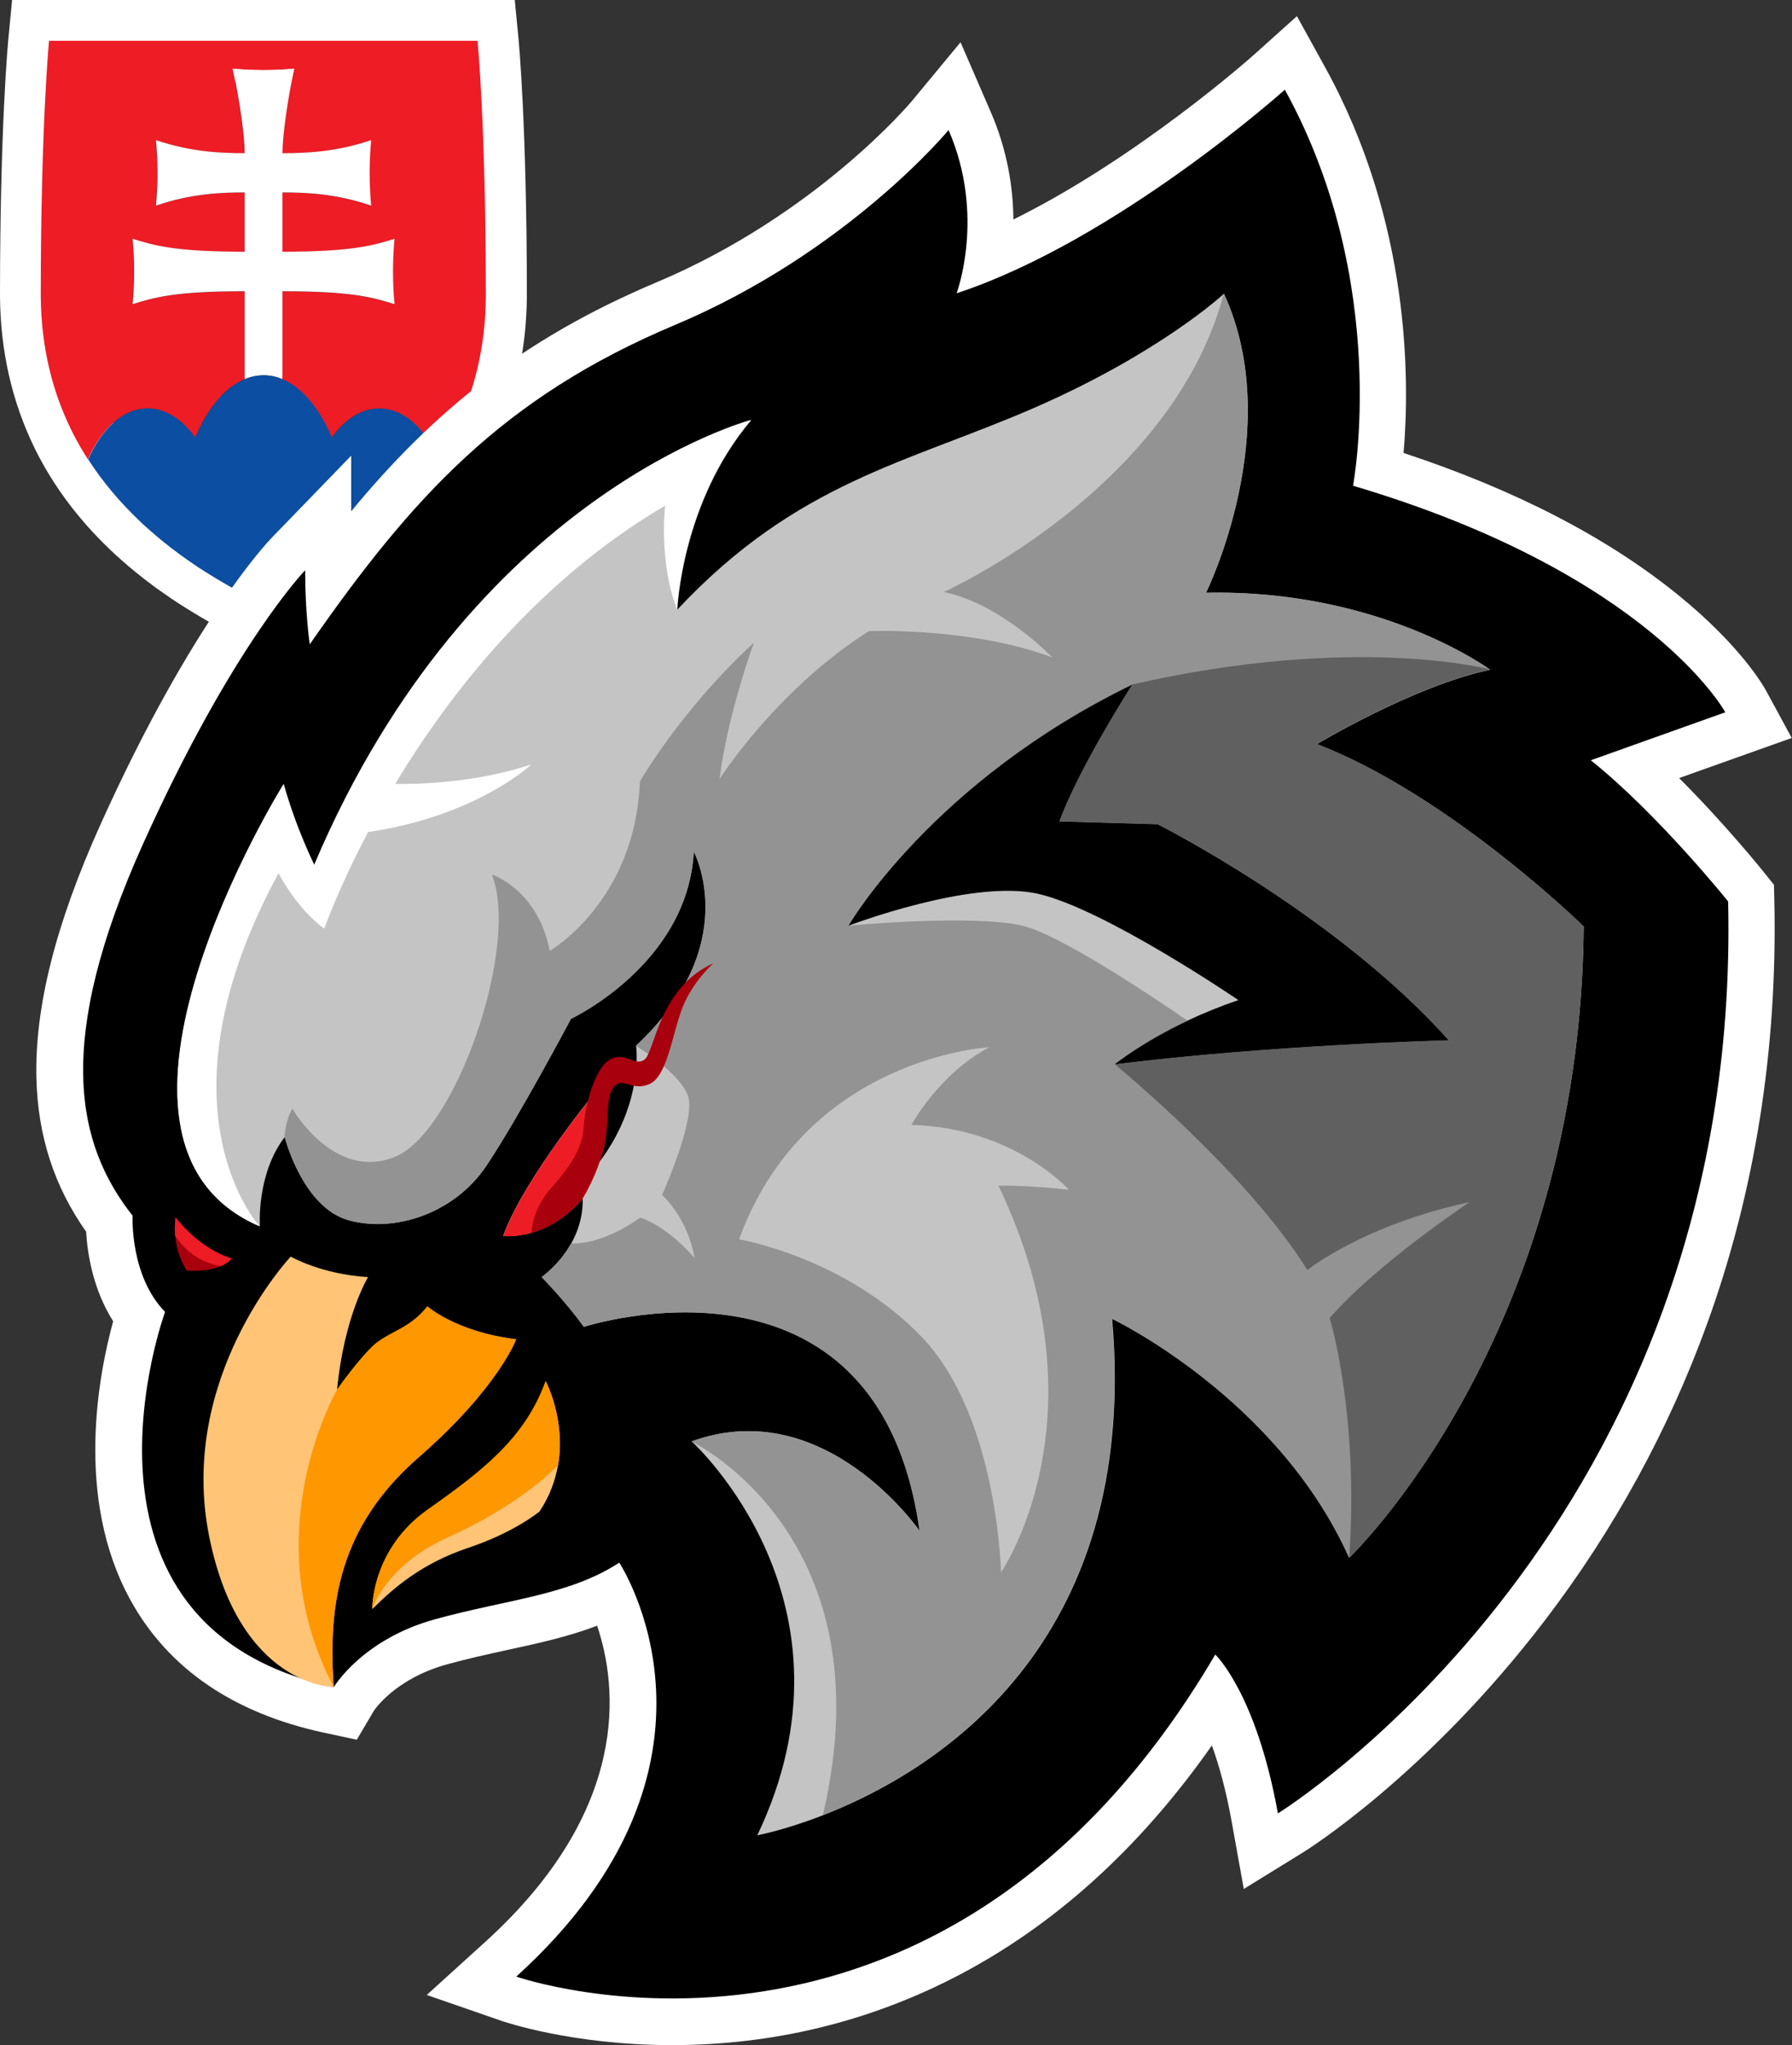 <?xml version="1.0" encoding="UTF-8"?>
<svg id="Layer_1" xmlns="http://www.w3.org/2000/svg" viewBox="0 0 131.9 150.48">
  <rect x="0" y="0" width="131.9" height="150.48" fill="#333333" stroke="none"/>
  <defs>
    <style>
      .cls-1 {
        fill: #fff;
      }

      .cls-2 {
        fill: #606060;
      }

      .cls-3 {
        fill: none;
      }

      .cls-4 {
        fill: #ffc476;
      }

      .cls-5 {
        fill: #a8000d;
      }

      .cls-6 {
        fill: #ff9700;
      }

      .cls-7 {
        fill: #c4c4c4;
      }

      .cls-8 {
        fill: #939393;
      }

      .cls-9 {
        fill: #ee1c25;
      }

      .cls-10 {
        fill: #0b4ea2;
      }
    </style>
  </defs>
  <path class="cls-1" d="M19.39,47.82l-1.33-.65c-.69-.34-1.4-.71-2.12-1.1-.37-.2-.73-.41-1.1-.63-.37-.22-.74-.44-1.12-.68l-.38-.24c-.25-.16-.5-.32-.75-.49-.38-.26-.75-.52-1.13-.79-.5-.37-1-.75-1.5-1.16-.37-.3-.74-.62-1.1-.94-.25-.22-.49-.44-.73-.67-1.64-1.56-3.05-3.25-4.19-5.03-.22-.34-.43-.69-.64-1.05-.27-.47-.53-.95-.77-1.45C.88,29.55.03,25.81,0,21.81,0,9.26.6,2.97.63,2.71L.89,0h37l.26,2.71c.03.26.63,6.56.63,19.09-.03,4.02-.88,7.76-2.54,11.13-.24.5-.5.98-.78,1.46-.2.35-.42.7-.64,1.04-1.15,1.78-2.56,3.48-4.19,5.03-.24.23-.48.45-.72.67-.36.33-.73.64-1.11.95-.49.4-.99.79-1.5,1.16-.38.27-.75.54-1.13.8-.25.17-.5.34-.75.5l-.38.24c-.37.23-.74.46-1.11.68-.37.22-.74.43-1.1.63-.72.4-1.43.77-2.12,1.1l-1.33.65ZM6.41,6c-.18,2.93-.41,8.21-.41,15.79.02,3.06.67,5.93,1.92,8.49.18.37.38.74.59,1.1.16.27.32.54.49.8.89,1.38,1.99,2.7,3.28,3.93.19.18.39.37.59.54.29.26.59.52.9.77.41.34.83.66,1.24.96.32.23.63.45.95.67.21.14.43.28.64.42l.33.21c.32.2.64.4.96.58.32.19.64.37.96.55.18.1.37.2.55.3.18-.1.36-.2.55-.3.32-.18.64-.36.96-.55.32-.19.64-.38.96-.58l.32-.2c.22-.14.43-.28.64-.42.32-.22.64-.44.95-.67.42-.31.83-.62,1.24-.96.31-.25.61-.51.91-.77.2-.18.39-.36.59-.54,1.29-1.22,2.39-2.54,3.28-3.93.17-.26.33-.52.48-.79.21-.36.4-.72.59-1.1,1.26-2.56,1.91-5.43,1.93-8.51,0-7.57-.23-12.85-.41-15.77H6.41Z"/>
  <g>
    <path class="cls-3" d="M5.91,32.88c-.24-.41-.47-.84-.68-1.28.21.44.44.86.68,1.28Z"/>
    <path class="cls-9" d="M23.46,42.21c-.35.22-.7.43-1.04.63.35-.2.69-.41,1.04-.63Z"/>
    <path class="cls-9" d="M22.42,42.85c-.35.2-.69.4-1.03.59.34-.19.68-.38,1.03-.59Z"/>
    <path class="cls-9" d="M24.51,41.53c-.23.16-.46.31-.7.46.23-.15.46-.3.7-.46Z"/>
    <path class="cls-9" d="M33.56,31.6c-.21.44-.44.86-.68,1.28.24-.41.47-.84.68-1.28Z"/>
    <path class="cls-9" d="M19.39,44.47c.65-.32,1.32-.67,2-1.04-.68.38-1.35.72-2,1.04h0Z"/>
    <path class="cls-9" d="M26.92,39.74c-.45.37-.91.72-1.37,1.06.46-.34.92-.69,1.37-1.06Z"/>
    <path class="cls-9" d="M28.58,38.28c-.22.21-.43.41-.65.6.22-.2.44-.4.65-.6Z"/>
    <path class="cls-9" d="M35.17,3H3.61s-.61,6.26-.61,18.79c.03,3.8.87,7.04,2.23,9.81.21.44.44.86.68,1.28.18.31.37.62.56.92,1.02-2.28,2.61-3.75,4.39-3.75,1.27,0,2.51.76,3.5,2.16.95-2.27,2.24-3.72,3.63-4.3v-6.47c-5.21,0-6.69.47-8.25.95.15-1.6.15-3.21,0-4.81,1.56.48,3.04.95,8.25.95v-4.36c-1.65,0-3.92.07-6.53.97.15-1.6.15-3.22,0-4.82,2.61.89,4.88.96,6.53.96,0-1.26-.38-3.98-.87-6.22,1.5.14,3.02.14,4.52,0-.48,2.24-.87,4.96-.87,6.22,1.65,0,3.92-.07,6.53-.96-.15,1.6-.15,3.22,0,4.82-2.61-.9-4.88-.97-6.53-.97v4.36c5.21,0,6.69-.47,8.25-.95-.15,1.6-.15,3.21,0,4.81-1.56-.48-3.04-.95-8.25-.95v6.47c.91.38,1.8,1.15,2.58,2.32.39.58.74,1.25,1.05,1.98,2.39-3.36,5.89-2.72,7.82,1.44.02.05.05.1.07.15.19-.3.38-.61.56-.92.24-.41.47-.84.68-1.28,1.36-2.77,2.21-6.01,2.23-9.81,0-12.53-.61-18.79-.61-18.79Z"/>
    <path class="cls-1" d="M20.79,27.9v-6.47c5.21,0,6.69.47,8.25.95-.15-1.6-.15-3.21,0-4.81-1.56.48-3.04.95-8.25.95v-4.36c1.65,0,3.92.07,6.53.97-.15-1.6-.15-3.22,0-4.82-2.61.89-4.88.96-6.53.96,0-1.26.38-3.98.87-6.22-1.5.14-3.02.14-4.52,0,.48,2.24.87,4.96.87,6.22-1.65,0-3.92-.07-6.53-.96.15,1.6.15,3.22,0,4.82,2.61-.9,4.88-.97,6.53-.97v4.36c-5.21,0-6.69-.47-8.25-.95.15,1.6.15,3.21,0,4.81,1.56-.48,3.04-.95,8.25-.95v6.47c.91-.38,1.87-.39,2.79,0Z"/>
    <path class="cls-10" d="M10.86,38.88c-.22-.2-.44-.4-.65-.6.22.21.43.41.65.6Z"/>
    <path class="cls-10" d="M13.24,40.8c-.46-.34-.92-.69-1.37-1.06.45.37.91.72,1.37,1.06Z"/>
    <path class="cls-10" d="M14.98,41.99c-.23-.15-.46-.3-.7-.46.23.16.46.31.7.46Z"/>
    <path class="cls-10" d="M16.37,42.85c-.35-.2-.69-.41-1.04-.63.35.22.7.43,1.04.63Z"/>
    <path class="cls-10" d="M17.4,43.43c-.34-.19-.68-.38-1.03-.59.35.2.69.4,1.03.59Z"/>
    <path class="cls-10" d="M19.39,44.47h0c-.65-.32-1.32-.67-2-1.04.68.38,1.35.72,2,1.04Z"/>
    <path class="cls-10" d="M32.25,33.65c-1.93-4.16-5.44-4.8-7.82-1.44-.31-.74-.66-1.4-1.05-1.98-.78-1.17-1.67-1.94-2.58-2.32-.92-.39-1.87-.38-2.79,0-1.39.58-2.68,2.03-3.63,4.3-.99-1.39-2.23-2.15-3.5-2.16-1.79,0-3.38,1.47-4.39,3.75,1.08,1.68,2.36,3.17,3.73,4.48.22.21.43.41.65.6.33.3.67.58,1,.86.45.37.91.72,1.37,1.06.35.25.69.5,1.04.73.23.16.46.31.7.46.12.07.23.15.35.22.35.22.7.43,1.04.63s.69.4,1.03.59c.68.38,1.35.72,2,1.04.65-.32,1.32-.67,2-1.04.34-.19.68-.38,1.03-.59s.69-.41,1.04-.63c.12-.07.23-.15.35-.22.23-.15.46-.3.7-.46.35-.24.7-.48,1.04-.73.46-.34.92-.69,1.37-1.06.34-.28.67-.56,1-.86.22-.2.44-.4.65-.6,1.37-1.31,2.65-2.79,3.73-4.48-.02-.05-.04-.1-.07-.15Z"/>
  </g>
  <g>
    <path class="cls-1" d="M49.47,150.48c-7.34,0-12.39-1.72-12.6-1.8l-5.46-1.89,4.28-3.88c10.81-9.79,9.75-18.89,8.26-23.29-2.09.8-4.28,1.28-6.54,1.77-1.46.32-2.98.65-4.53,1.08-3.84,1.07-5.35,3.39-5.36,3.41l-1.26,2.13-2.42-.52c-6.68-1.44-11.47-4.73-14.24-9.76-4.13-7.5-2.33-16.64-1.27-20.51-1.5-2.37-1.9-5.02-1.99-6.59-2.35-3.33-3.55-7.03-3.66-11.27-.13-5.24,1.41-11.36,4.71-18.68,6.74-14.97,12.35-20.84,12.58-21.08l5.88-6.07v4.09c6.01-7.27,12.54-12.66,22.46-16.84,11.79-4.96,18.76-13.28,18.83-13.37l3.56-4.3,2.22,5.12c1.24,2.85,1.65,5.6,1.67,7.92,9.18-4.53,17.56-11.99,17.66-12.08l3.21-2.88,2.08,3.77c6.27,11.37,6.23,23,5.77,28.37,8.25,2.72,15.07,6.25,20.31,10.53,4.51,3.68,6.17,6.6,6.35,6.92l1.91,3.52-8.29,2.95c3.41,3.41,6.1,6.75,6.25,6.94l.73.91.03,1.16c.24,10.92-1.42,21.4-4.95,31.15-2.83,7.8-6.84,15.14-11.94,21.82-8.7,11.39-17.51,16.9-17.88,17.12l-4.28,2.64-.89-4.94c-.42-2.34-.94-4.19-1.46-5.62-5.3,7.55-11.59,13.25-18.76,16.97-6.49,3.37-13.55,5.08-20.99,5.08Z"/>
    <path d="M24.57,124.14s2.06-3.49,7.4-4.98c5.34-1.48,9.91-1.76,13.61-4.18,0,0,9.75,14.75-7.58,30.46,0,0,31.17,10.82,51.45-23.7,0,0,3.01,2.83,4.61,11.69,0,0,34.17-21.07,33.14-67.1,0,0-5.15-6.42-10.11-10.39l9.9-3.53s-5.54-10.19-27.4-16.67c0,0,2.83-14.89-5.02-29.14,0,0-12.38,11.1-24.16,14.98,0,0,2.15-5.71-.59-12.01,0,0-7.44,9-20.14,14.34-12.7,5.34-19.34,12.67-26.88,23.5,0,0-.34-2.26-.34-5.45,0,0-5.34,5.51-11.92,20.11-6.58,14.59-4.93,22.13-.78,27.38,0,0-.22,4.41,2.39,7.08,0,0-8.46,23.09,12.43,27.61Z"/>
    <path class="cls-7" d="M116.57,68.17c-.27,30.28-17.26,46.45-17.26,46.45-5.27-11.78-17.45-17.58-17.45-17.58,2.09,24.15-13.16,33.36-21.27,36.52-2.87,1.12-4.85,1.48-4.85,1.48,8.17-17.09-4.67-28.84-4.83-28.98h0c9.8-3.56,16.79,6.6,16.79,6.6-3.06-22.06-24.72-15.03-24.72-15.03-1.27-1.8-3.1-3.66-3.1-3.66,1.04-.8,1.72-1.67,2.17-2.48.99-1.79.83-3.31.83-3.31-2.67,3.17-5.85,2.76-5.85,2.76,1.6-4.38,7.1-10.96,7.1-10.96.69,2.1.03,5.36,0,5.5h0c3.29-4.36,2.69-8.54,2.69-8.54,7.95-7.43,4.25-14.28,4.25-14.28-.45,8.29-9.04,12.3-9.04,12.3,0,0-3.86,7.28-6.23,10.82-2.33,3.47-6.68,4.93-10.1,4.01s-4.74-6.13-4.74-6.13c-2.11,2.76-1.83,6.58-1.83,6.58,0,0,0,0,0,0,0,0,0,0,0,0-14.61-6.24,1.76-32.54,1.76-32.54.92,3.29,2.26,5.96,2.26,5.96,11.58-27.33,32.15-32.74,32.15-32.74-5.12,6.03-5.44,13.93-5.44,13.93,8.81-9.41,16.94-10.78,26.26-14.84,9.32-4.06,13.97-8.4,13.97-8.4,4.61,10.05-1.32,22.01-1.32,22.01,12.75-.27,20.75,5.54,20.91,5.66,0,0,0,0,0,0-5.64,1.19-12.76,5.48-12.76,5.48,9.8,3.77,19.66,13.43,19.66,13.43Z"/>
    <path class="cls-8" d="M96.91,54.75s7.12-4.29,12.76-5.48c0,0,0,0,0,0-.16-.12-8.17-5.93-20.91-5.66,0,0,5.94-11.97,1.32-22.01-3.83,14.42-20.61,21.96-20.61,21.96,4.21.86,7.98,4.81,7.98,4.81-6.06-2.25-13.5-1.93-13.5-1.93-6.85,4.35-10.99,10.89-10.99,10.89.58-4.73,2.53-10.04,2.53-10.04-5.34,4.9-8.39,10.21-8.39,10.21-.34,8.84-6.64,12.47-6.64,12.47-.86-4.52-4.25-5.62-4.25-5.62,2.06,5.27-2.64,18.91-7.12,20.76-4.49,1.85-7.57-3.53-7.57-3.53-.57,1-.57,2.09-.57,2.09,0,0,1.32,5.21,4.74,6.13s7.77-.53,10.1-4.01c2.37-3.54,6.23-10.82,6.23-10.82,0,0,8.6-4.01,9.04-12.3,0,0,3.7,6.85-4.25,14.28,0,0,3.27,2,3.84,3.72s-1.92,7.26-1.92,7.26c0,0,1.85,1.59,2.4,4.64,0,0-1.9-2.28-4.01-2.98,0,0-2.61,1.99-5.09,1.9-.45.81-1.13,1.68-2.17,2.48,0,0,1.83,1.87,3.1,3.66,0,0,21.66-7.03,24.72,15.03,0,0-7-10.16-16.79-6.6,0,0,0,0,0,0,.2.1,14.47,7.04,9.68,27.49,8.11-3.16,23.36-12.36,21.27-36.52,0,0,12.17,5.8,17.45,17.58,0,0,16.99-16.17,17.26-46.45,0,0-9.86-9.66-19.66-13.43ZM73.68,115.71s-.23-11.51-5.85-17.35c-5.62-5.85-13.43-7.17-13.43-7.17,4.89-13.43,18.4-14.13,18.4-14.13-3.72,1.99-5.71,5.71-5.71,5.71,7.54.21,11.58,4.77,11.58,4.77-2.97-.34-5.18-.3-5.18-.3,8.15,16.99.18,28.47.18,28.47ZM87.41,75.1c-3.29-2.25-9.54-6.38-12.18-6.99-3.66-.86-12.78,0-12.78,0,0,0,9.04-3.45,13.93-2.35,4.89,1.1,14.77,7.83,14.77,7.83-1.39.47-2.64.99-3.75,1.51Z"/>
    <path class="cls-4" d="M37.99,98.54s-1.32,3.58-7.17,8.68c-5.85,5.09-6.7,10.79-6.26,16.92,0,0-6.93-.02-9.16-11.07-2.37-11.74,6-20.61,6-20.61,0,0,2.23,1.3,5.69,1.51,0,0-1.76,2.89-2.28,8.28h0c.04-.06,1.43-2.03,2.55-3.13,1.13-1.12,2.75-1.27,4.09-2.99,0,0,2.13,1.89,6.54,2.42Z"/>
    <path class="cls-4" d="M41.07,107.81c-.19,1.1-.6,2.27-1.36,3.41,0,0-1.85,1.54-5.27,2.68-3.43,1.15-5.47,2.95-7.03,4.49,0,0-.09-4.38,4.11-7.33,4.2-2.95,7.17-5.34,8.65-9.43,0,0,1.49,2.82.91,6.18Z"/>
    <path class="cls-5" d="M17.05,92.59s-.18.31-.79.57c-.5.22-1.29.39-2.5.34,0,0-.73-1-.87-2.58-.04-.41-.03-.87.03-1.35,0,0,1.63,2.25,4.13,3.03Z"/>
    <path d="M87.41,75.1c1.1-.52,2.36-1.04,3.75-1.51,0,0-9.89-6.74-14.77-7.83-4.89-1.1-13.93,2.35-13.93,2.35h0c.09-.16,6.21-10.61,20.89-17.74h0c-.12.19-3.89,6.06-5.37,10.07l7.23.21s13.13,6.6,21.43,15.9c0,0-13.01.33-24.59,1.77,0,0,0,0,0,0,.09-.08,2.04-1.64,5.36-3.21Z"/>
    <path class="cls-2" d="M116.57,68.17c-.27,30.28-17.26,46.45-17.26,46.45.73-10.64-1.44-17.64-1.44-17.64,3.49-4.01,10.3-8.53,10.3-8.53-7.86,1.69-11.94,5-11.94,5-4.52-7.26-14.18-15.14-14.18-15.14,11.58-1.44,24.59-1.77,24.59-1.77-8.31-9.3-21.43-15.9-21.43-15.9l-7.23-.21c1.48-4.01,5.26-9.88,5.37-10.07h0c16.31-3.71,26.15-1.15,26.33-1.1,0,0,0,0,0,0-5.64,1.19-12.76,5.48-12.76,5.48,9.8,3.77,19.66,13.43,19.66,13.43Z"/>
    <path class="cls-9" d="M17.05,92.59s-.18.31-.79.57c-1.82-.29-2.87-1.47-3.37-2.24-.04-.41-.03-.87.03-1.35,0,0,1.63,2.25,4.13,3.03Z"/>
    <path class="cls-9" d="M44.14,85.48h0s-.44,1.35-1.25,2.7c-1.27,1.51-2.66,2.21-3.76,2.53-1.21.35-2.09.24-2.09.24,1.2-3.29,4.59-7.8,6.21-9.86.54-.69.89-1.1.89-1.1.69,2.1.03,5.36,0,5.5Z"/>
    <path class="cls-5" d="M52.54,70.85s-1.58,1.37-2.34,3.37c-.75,2-1.1,5.04-2.45,5.57s-1.97-.69-2.64.29c-.67.98-.08,3.34-.98,5.4h0s-.44,1.35-1.25,2.7c-1.27,1.51-2.66,2.21-3.76,2.53.04-.55.23-1.89,1.37-3.2,1.5-1.71,2.38-2.99,2.47-4.58.03-.53.13-1.18.29-1.84.32-1.32.88-2.66,1.61-3.11,1.1-.67,1.79.51,2.56,0s1.06-5.34,5.13-7.12Z"/>
    <path class="cls-6" d="M24.57,124.14c-5.96-11.3.25-21.9.25-21.9h0c.04-.06,1.43-2.03,2.55-3.13,1.13-1.12,2.75-1.27,4.09-2.99,0,0,2.13,1.89,6.54,2.42,0,0-1.32,3.58-7.17,8.68-5.85,5.09-6.7,10.79-6.26,16.92Z"/>
    <path class="cls-6" d="M41.07,107.81c-1.83,1.87-4.86,3.86-8.18,5.35-4.49,2.02-5.49,5.22-5.49,5.22,0,0-.09-4.38,4.11-7.33,4.2-2.95,7.17-5.34,8.65-9.43,0,0,1.49,2.82.91,6.18Z"/>
    <path class="cls-1" d="M23.13,63.65s-1.34-2.67-2.26-5.96c0,0-16.37,26.3-1.76,32.54,0,0,0,0,0,0-.15-.17-7.92-8.8,1.39-25.98,0,0,1.32,2.6,3.37,4.08,0,0,1.01-2.92,3.23-7.11,8-1.17,12.01-4.97,12.01-4.97-4.11,1.35-8.26,1.46-10.02,1.43,3.99-6.63,10.43-14.92,19.87-20.48,0,0-.5,4.06.87,7.63,0,0,.32-7.9,5.44-13.93,0,0-20.57,5.41-32.15,32.74Z"/>
  </g>
</svg>